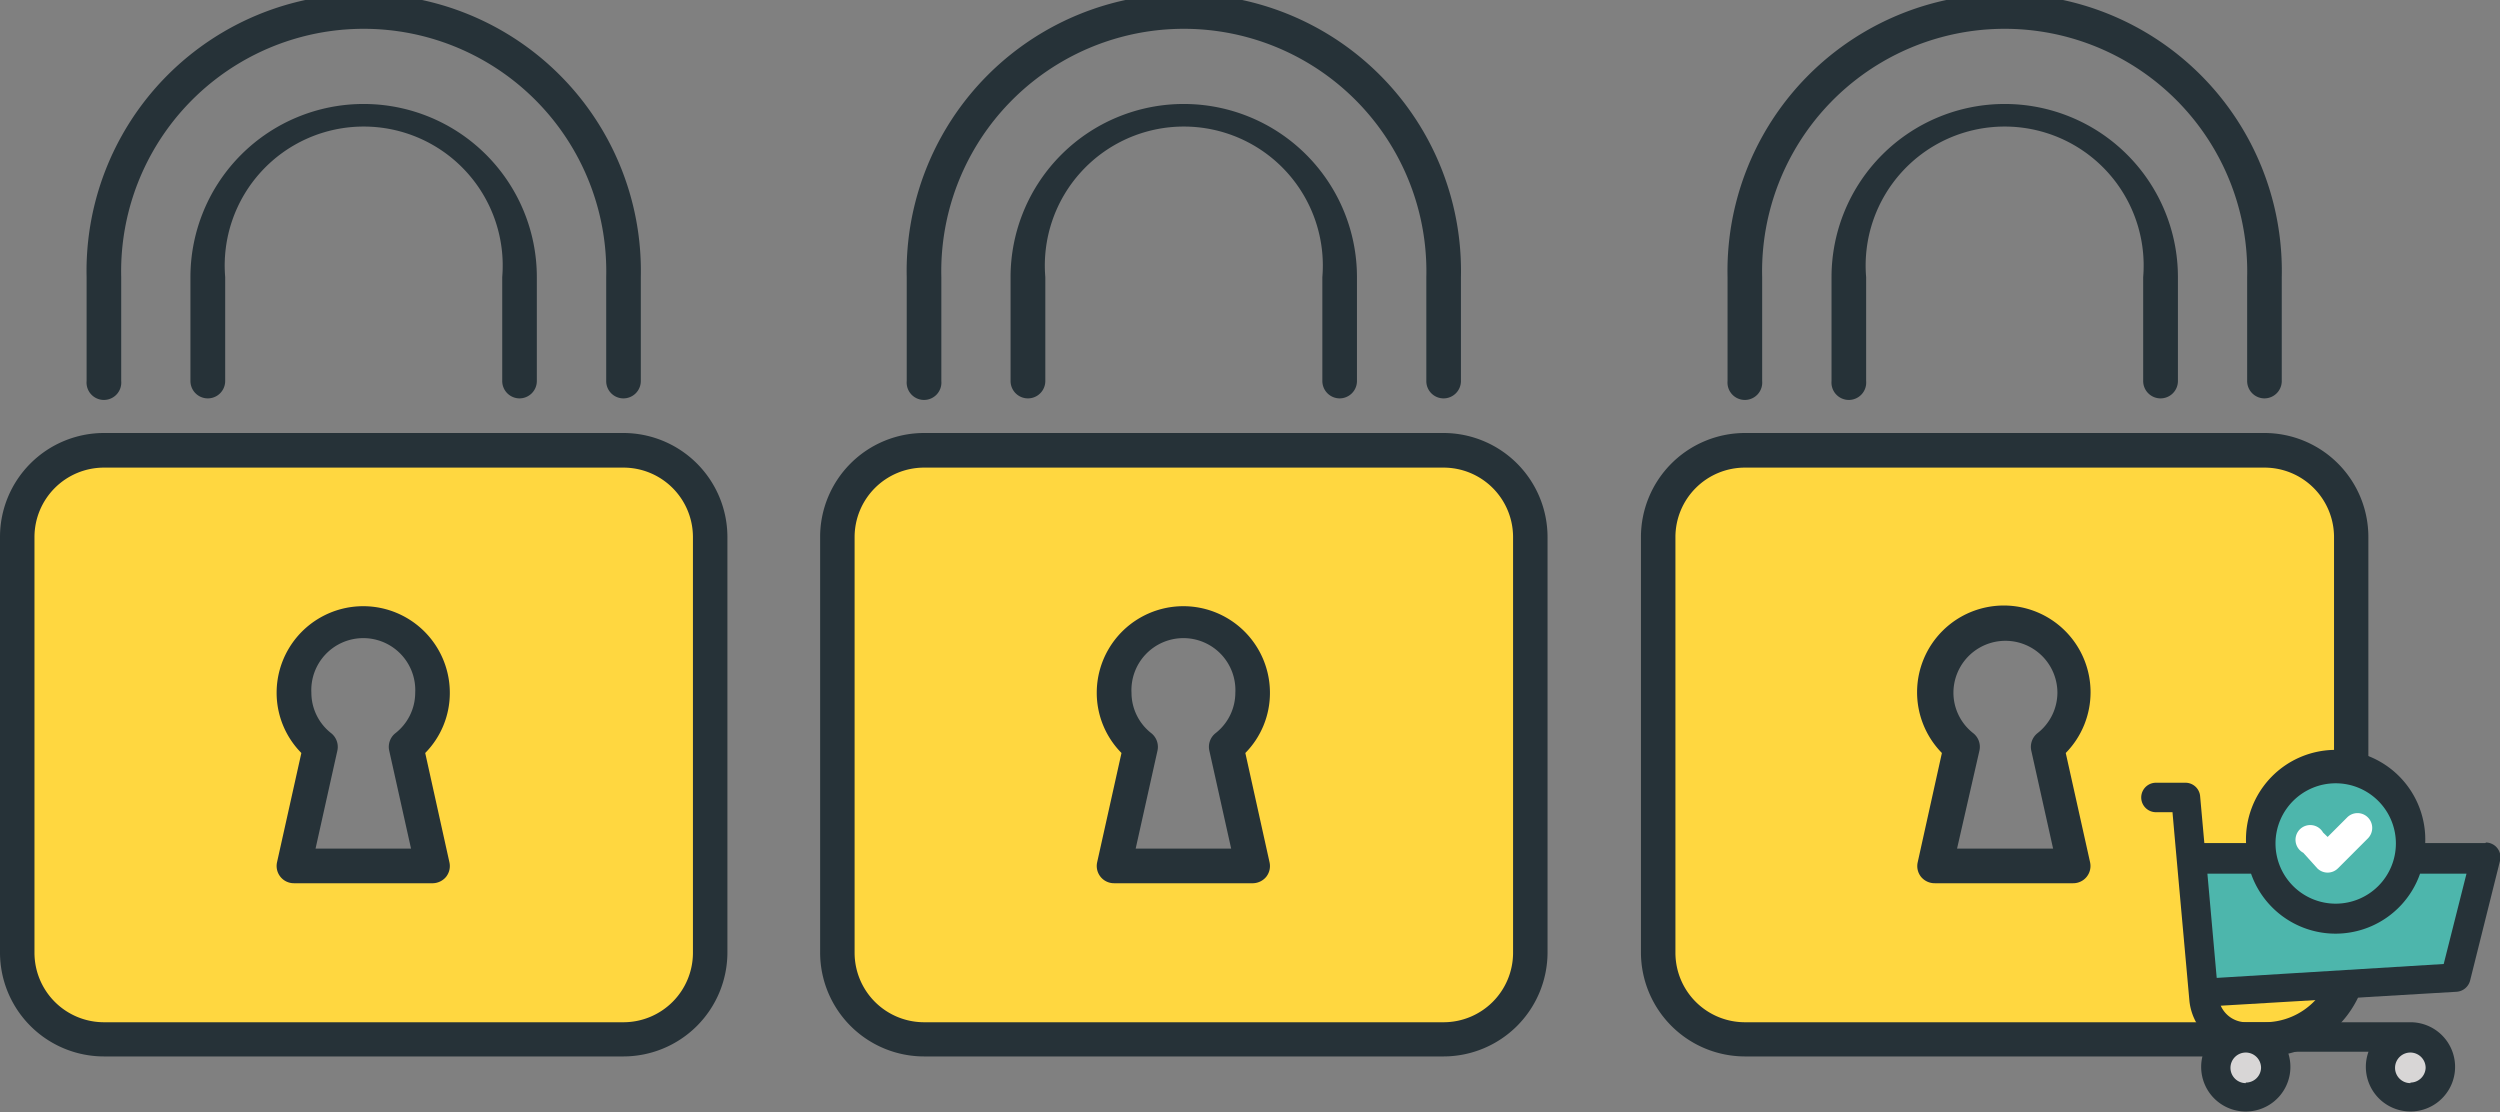 <svg id="Layer_1" data-name="Layer 1" xmlns="http://www.w3.org/2000/svg" viewBox="0 0 179.85 80"><rect x="0" y="0" width="179.85" height="80" fill="#808080" stroke="none"/><defs><style>.cls-1{fill:#263238;}.cls-2{fill:#ffd740;}.cls-3{fill:#d8d6d6;}.cls-4{fill:#4db6ac;}.cls-5{fill:#fff;}</style></defs><title>Maximum Protection &amp;amp; Trust</title><g id="Layer_2" data-name="Layer 2"><path class="cls-1" d="M739.21,311.31a1.25,1.25,0,0,1-1.25-1.25v-7.47a17.45,17.45,0,1,0-34.89,0v7.47a1.25,1.25,0,1,1-2.49,0v-7.47a19.94,19.94,0,1,1,39.87,0v7.47A1.25,1.25,0,0,1,739.21,311.31Z" transform="translate(-576.3 -282.65)"/><path class="cls-1" d="M731.73,311.31a1.25,1.25,0,0,1-1.25-1.25v-7.47a10,10,0,1,0-19.93,0v7.47a1.25,1.25,0,1,1-2.49,0v-7.47a12.46,12.46,0,0,1,24.92,0v7.47A1.25,1.25,0,0,1,731.73,311.31Z" transform="translate(-576.3 -282.65)"/><path class="cls-2" d="M739.21,315.05H701.83a6.22,6.22,0,0,0-6.23,6.23v29.9a6.23,6.23,0,0,0,6.23,6.23h37.38a6.23,6.23,0,0,0,6.23-6.23v-29.9A6.22,6.22,0,0,0,739.21,315.05ZM725.5,345h-10l1.91-8.57a5,5,0,1,1,6.16,0Z" transform="translate(-576.3 -282.65)"/><path class="cls-1" d="M739.21,358.65H701.83a7.49,7.49,0,0,1-7.48-7.47v-29.9a7.49,7.49,0,0,1,7.48-7.48h37.38a7.48,7.48,0,0,1,7.47,7.48v29.9A7.48,7.48,0,0,1,739.21,358.65Zm-37.38-42.36a5,5,0,0,0-5,5v29.9a5,5,0,0,0,5,5h37.38a5,5,0,0,0,5-5v-29.9a5,5,0,0,0-5-5Zm23.67,29.9h-10a1.27,1.27,0,0,1-1-.46,1.24,1.24,0,0,1-.24-1.05l1.74-7.86a6.24,6.24,0,1,1,8.91,0l1.75,7.86a1.24,1.24,0,0,1-1.22,1.51Zm-8.41-2.49H724l-1.57-7.05a1.26,1.26,0,0,1,.44-1.25,3.71,3.71,0,0,0,1.44-2.91,3.74,3.74,0,0,0-7.48,0,3.7,3.7,0,0,0,1.43,2.91,1.25,1.25,0,0,1,.44,1.25Z" transform="translate(-576.3 -282.65)"/><path class="cls-1" d="M680.15,311.31a1.24,1.24,0,0,1-1.24-1.25v-7.47a17.45,17.45,0,1,0-34.89,0v7.47a1.25,1.25,0,1,1-2.49,0v-7.47a19.94,19.94,0,1,1,39.87,0v7.47A1.25,1.25,0,0,1,680.15,311.31Z" transform="translate(-576.3 -282.65)"/><path class="cls-1" d="M672.68,311.31a1.25,1.25,0,0,1-1.25-1.25v-7.47a10,10,0,1,0-19.93,0v7.47a1.25,1.25,0,0,1-2.5,0v-7.47a12.46,12.46,0,1,1,24.92,0v7.47A1.25,1.25,0,0,1,672.68,311.31Z" transform="translate(-576.3 -282.65)"/><path class="cls-2" d="M680.15,315.05H642.78a6.22,6.22,0,0,0-6.23,6.23v29.9a6.22,6.22,0,0,0,6.23,6.23h37.37a6.23,6.23,0,0,0,6.23-6.23v-29.9A6.22,6.22,0,0,0,680.15,315.05ZM666.45,345h-10l1.9-8.57a5,5,0,1,1,6.16,0Z" transform="translate(-576.3 -282.65)"/><path class="cls-1" d="M680.15,358.65H642.78a7.48,7.48,0,0,1-7.48-7.47v-29.9a7.48,7.48,0,0,1,7.48-7.48h37.37a7.49,7.49,0,0,1,7.48,7.48v29.9A7.49,7.49,0,0,1,680.15,358.65Zm-37.37-42.36a5,5,0,0,0-5,5v29.9a5,5,0,0,0,5,5h37.37a5,5,0,0,0,5-5v-29.9a5,5,0,0,0-5-5Zm23.67,29.9h-10a1.24,1.24,0,0,1-1.22-1.51l1.75-7.86a6.16,6.16,0,0,1-1.78-4.33,6.23,6.23,0,0,1,12.46,0,6.15,6.15,0,0,1-1.77,4.33l1.74,7.86a1.24,1.24,0,0,1-.24,1.05A1.27,1.27,0,0,1,666.45,346.19ZM658,343.7h6.87l-1.57-7.05a1.25,1.25,0,0,1,.44-1.25,3.7,3.7,0,0,0,1.43-2.91,3.74,3.74,0,1,0-7.47,0,3.7,3.7,0,0,0,1.43,2.91,1.26,1.26,0,0,1,.44,1.25Z" transform="translate(-576.3 -282.65)"/><path class="cls-1" d="M621.15,311.31a1.24,1.24,0,0,1-1.24-1.25v-7.47a17.45,17.45,0,1,0-34.89,0v7.47a1.25,1.25,0,1,1-2.49,0v-7.47a19.94,19.94,0,1,1,39.87,0v7.47A1.25,1.25,0,0,1,621.15,311.31Z" transform="translate(-576.3 -282.65)"/><path class="cls-1" d="M613.68,311.31a1.25,1.25,0,0,1-1.25-1.25v-7.47a10,10,0,1,0-19.93,0v7.47a1.25,1.25,0,0,1-2.5,0v-7.47a12.46,12.46,0,1,1,24.92,0v7.47A1.25,1.25,0,0,1,613.68,311.31Z" transform="translate(-576.3 -282.65)"/><path class="cls-2" d="M621.15,315.05H583.78a6.22,6.22,0,0,0-6.23,6.23v29.9a6.22,6.22,0,0,0,6.23,6.23h37.37a6.23,6.23,0,0,0,6.23-6.23v-29.9A6.22,6.22,0,0,0,621.15,315.05ZM607.45,345h-10l1.9-8.57a5,5,0,1,1,6.16,0Z" transform="translate(-576.3 -282.65)"/><path class="cls-1" d="M621.15,358.65H583.78a7.48,7.48,0,0,1-7.48-7.47v-29.9a7.48,7.48,0,0,1,7.48-7.48h37.37a7.49,7.49,0,0,1,7.48,7.48v29.9A7.49,7.49,0,0,1,621.15,358.65Zm-37.37-42.36a5,5,0,0,0-5,5v29.9a5,5,0,0,0,5,5h37.37a5,5,0,0,0,5-5v-29.9a5,5,0,0,0-5-5Zm23.67,29.9h-10a1.24,1.24,0,0,1-1.22-1.51l1.75-7.86a6.16,6.16,0,0,1-1.78-4.33,6.23,6.23,0,0,1,12.46,0,6.15,6.15,0,0,1-1.77,4.33l1.74,7.86a1.24,1.24,0,0,1-.24,1.05A1.27,1.27,0,0,1,607.45,346.19ZM599,343.7h6.87l-1.57-7.05a1.25,1.25,0,0,1,.44-1.25,3.7,3.7,0,0,0,1.43-2.91,3.74,3.74,0,1,0-7.47,0,3.7,3.7,0,0,0,1.43,2.91,1.26,1.26,0,0,1,.44,1.25Z" transform="translate(-576.3 -282.65)"/></g><circle class="cls-3" cx="161.56" cy="76.79" r="2.15"/><circle class="cls-3" cx="173.41" cy="76.79" r="2.15"/><path class="cls-4" d="M734.09,344.36h21L752.94,353,734.81,354Z" transform="translate(-576.3 -282.65)"/><circle class="cls-4" cx="168.02" cy="60.63" r="5.38"/><path class="cls-1" d="M755.09,343.3h-4.32a6.45,6.45,0,1,0-12.89,0h-3l-.3-3.34a1.06,1.06,0,0,0-1.05-1H731.4a1.06,1.06,0,1,0,0,2.12h1.19c.06.77,1.22,13.59,1.22,13.61a4.09,4.09,0,0,0,1.52,2.74,3.21,3.21,0,1,0,5.55.88h5.81a3.21,3.21,0,1,0,3-2.12H737.87a2,2,0,0,1-1.81-1.19L753,354a1.08,1.08,0,0,0,1-.81l2.15-8.61a1.06,1.06,0,0,0-1-1.32ZM744.32,339a4.33,4.33,0,1,1-4.32,4.33A4.33,4.33,0,0,1,744.32,339Zm-6.46,21.57a1.1,1.1,0,1,1,1.1-1.09A1.09,1.09,0,0,1,737.86,360.53Zm11.85,0a1.1,1.1,0,1,1,1.09-1.09A1.1,1.1,0,0,1,749.71,360.53ZM752.1,352l-16.33,1-.67-7.5h3.14a6.44,6.44,0,0,0,12.16,0h3.34Z" transform="translate(-576.3 -282.65)"/><path class="cls-5" d="M743,345.11a1.05,1.05,0,0,0,1.5,0l2.15-2.15a1.07,1.07,0,0,0,0-1.5,1.05,1.05,0,0,0-1.5,0l-1.4,1.4-.33-.32A1.06,1.06,0,1,0,742,344Z" transform="translate(-576.3 -282.65)"/></svg>